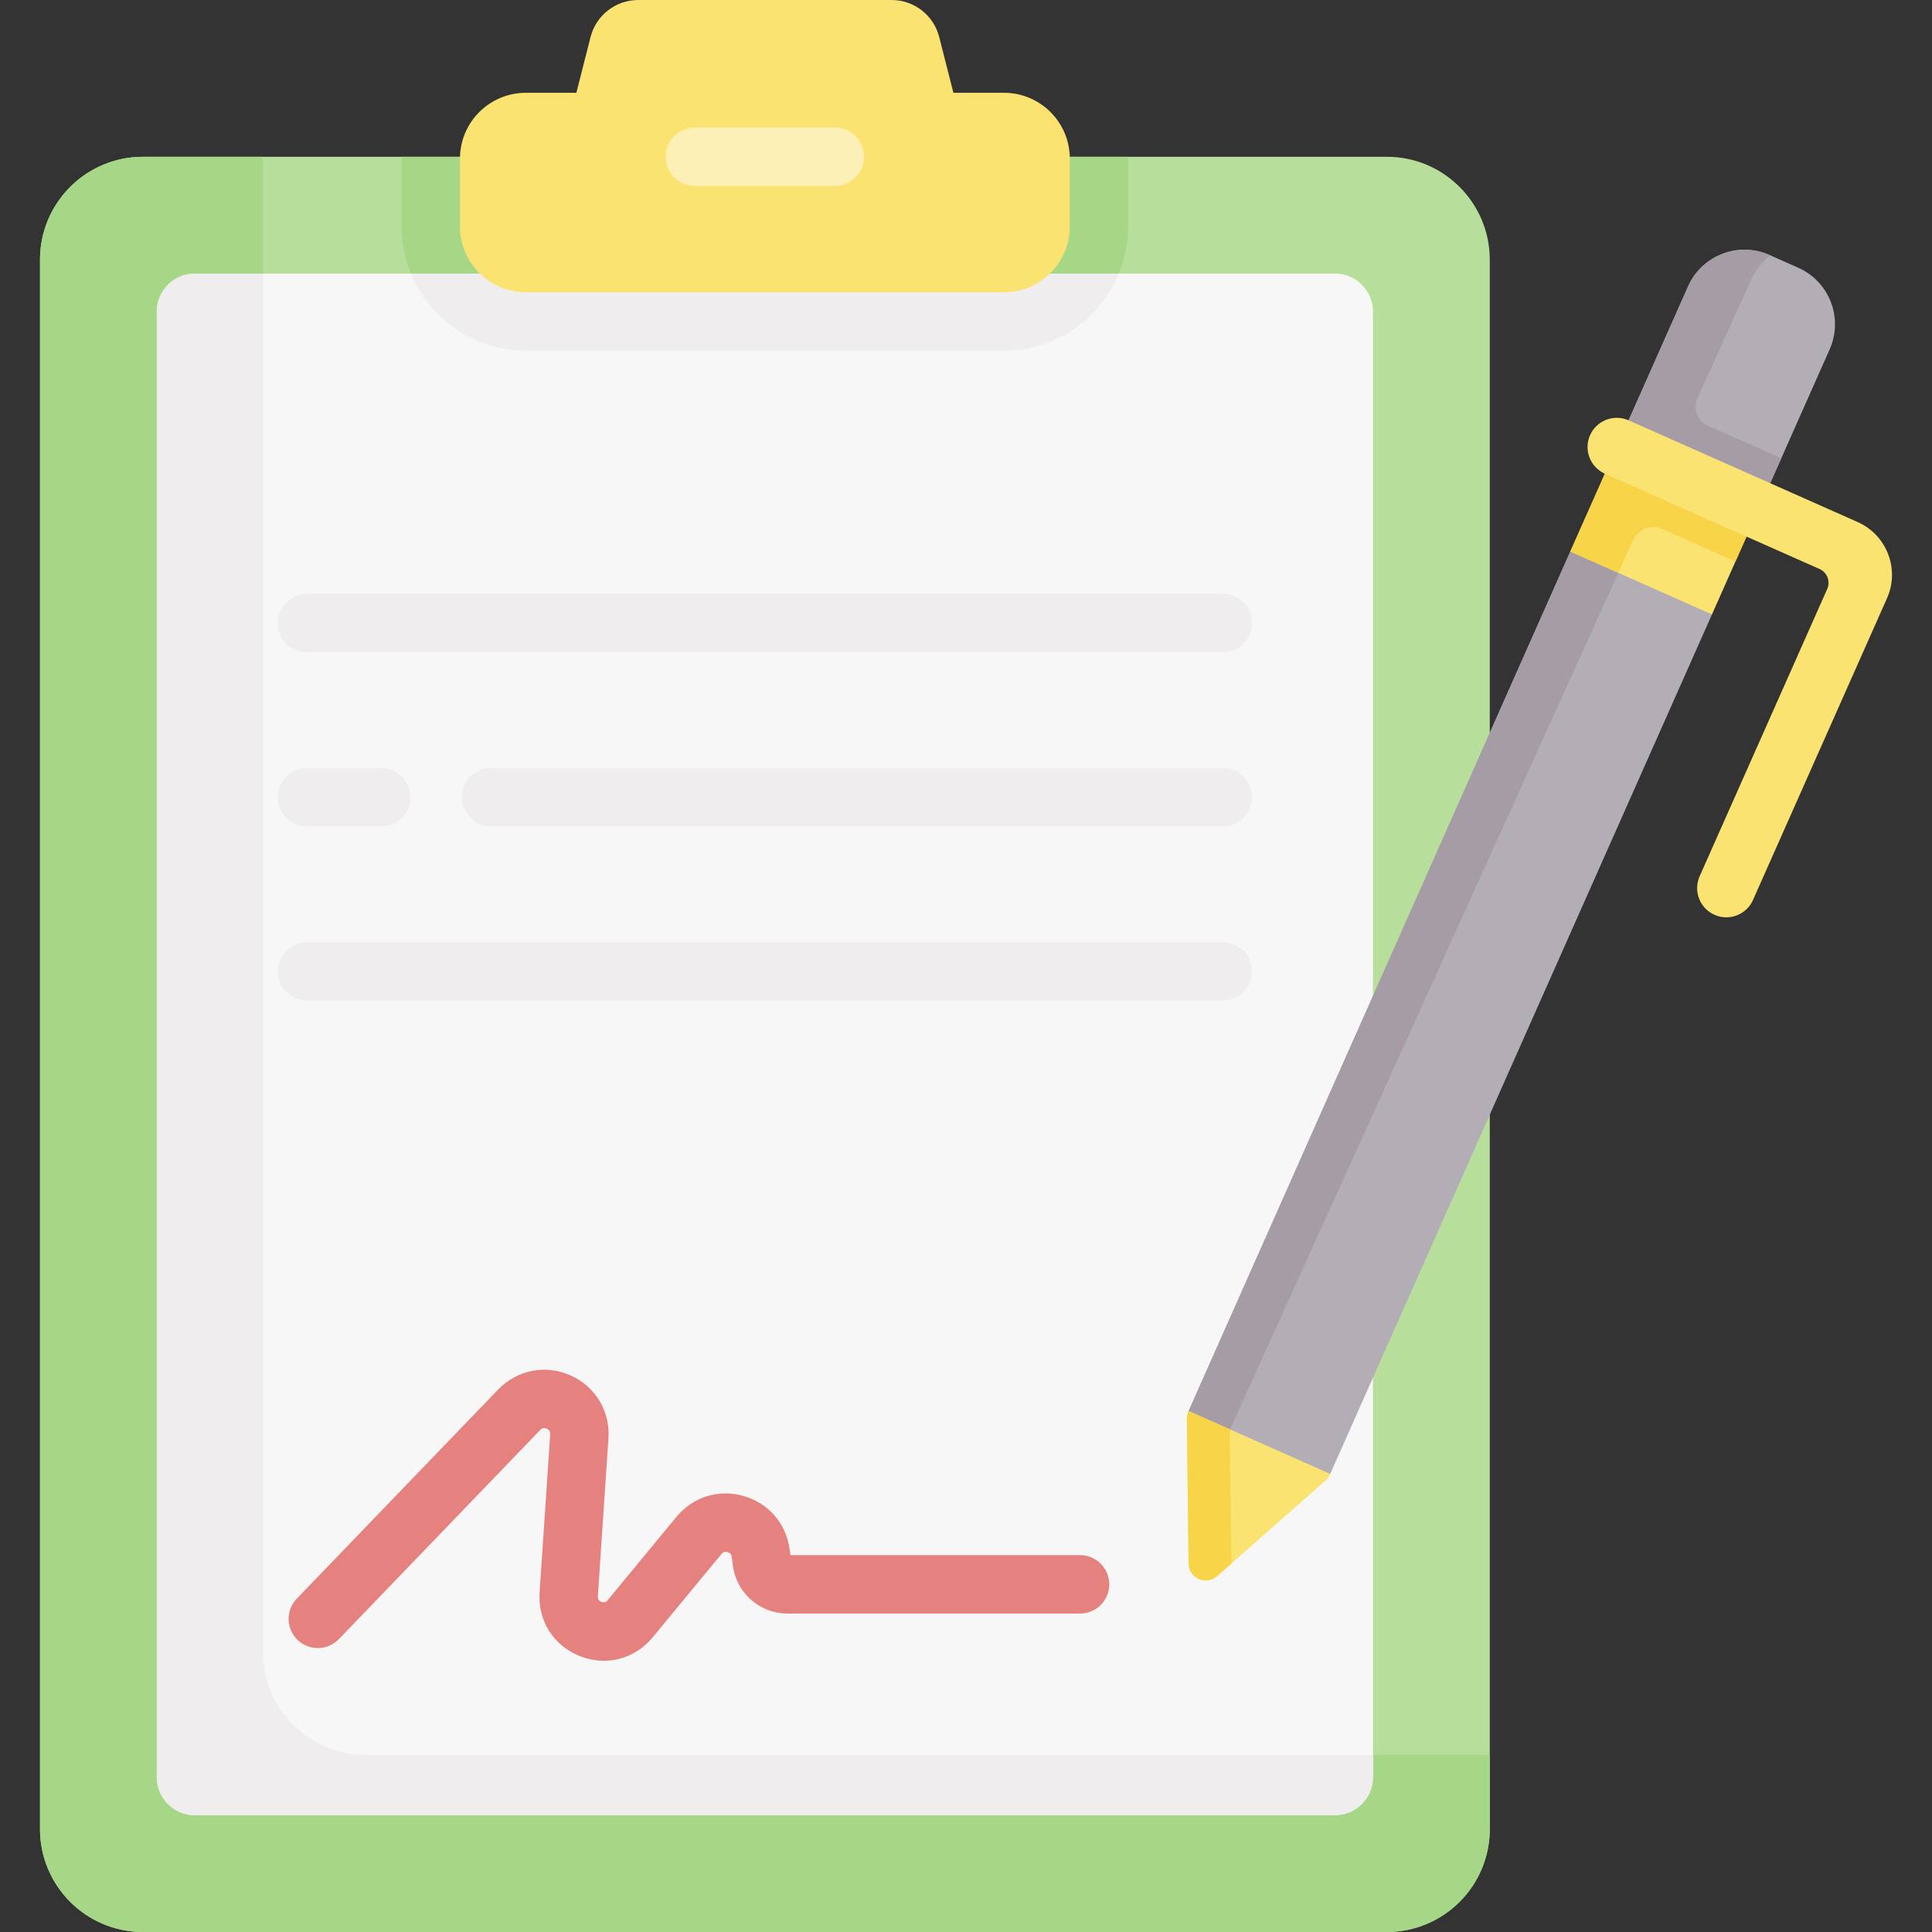 <svg xmlns="http://www.w3.org/2000/svg" id="Capa_1" height="512" viewBox="0 0 496.329 496.329" width="512"><rect x="0" y="0" width="496.329" height="496.329" fill="#333333" stroke="none"/><g><path d="m461.97 68.787-7.35-3.27c-8.02-3.56-17.4.06-20.96 8.07l-18.32 41.25 2.279 16.16 23.818 10.046 10.283-10.046 18.32-41.25c3.56-8.01-.05-17.4-8.07-20.96z" fill="#b3adb5"></path><path d="m438.766 109.374c-2.705-1.201-3.913-4.376-2.691-7.071l13.849-30.55c1.133-2.498 2.837-4.571 4.89-6.15l-.194-.086c-8.02-3.56-17.4.06-20.96 8.07l-18.32 41.25 2.279 16.16 4.574 1.929 19.244 8.117 10.283-10.046 5.887-13.256z" fill="#a59ca6"></path><g><path d="m356.271 40.276c14.608 0 26.45 11.842 26.45 26.45v403.153c0 14.608-11.842 26.45-26.45 26.45h-319.544c-14.608 0-26.45-11.842-26.45-26.45v-403.153c0-14.608 11.842-26.45 26.45-26.45z" fill="#b8de9c"></path><path d="m94.009 450.843c-14.608 0-26.45-11.842-26.45-26.45v-384.117h-30.832c-14.608 0-26.45 11.842-26.45 26.45v403.153c0 14.608 11.842 26.45 26.45 26.45h319.544c14.608 0 26.45-11.842 26.45-26.45v-19.036z" fill="#a6d786"></path><path d="m103.165 40.763v17.391c0 17.604 14.322 31.926 31.926 31.926h122.817c17.604 0 31.925-14.322 31.925-31.926v-17.391c0-.164-.01-.324-.012-.487h-186.644c-.002.163-.012.323-.012.487z" fill="#a6d786"></path><path d="m352.72 80.074v376.456c0 5.412-4.387 9.799-9.799 9.799h-292.845c-5.412 0-9.799-4.387-9.799-9.799v-376.456c0-5.412 4.387-9.799 9.799-9.799h292.845c5.412.001 9.799 4.388 9.799 9.799z" fill="#f8f7f8"></path><path d="m94.009 450.843c-14.608 0-26.45-11.842-26.45-26.45v-354.117h-17.483c-5.412 0-9.799 4.387-9.799 9.799v376.455c0 5.412 4.387 9.799 9.799 9.799h292.845c5.412 0 9.799-4.387 9.799-9.799v-5.687z" fill="#efedee"></path><path d="m105.562 70.276c4.783 11.608 16.214 19.804 29.529 19.804h122.817c13.314 0 24.745-8.195 29.528-19.804z" fill="#efedee"></path><path d="m151.718 9.502-3.649 14.335h-12.979c-9.348 0-16.926 7.578-16.926 16.926v17.391c0 9.348 7.578 16.926 16.926 16.926h122.817c9.348 0 16.926-7.578 16.926-16.926v-17.392c0-9.348-7.578-16.926-16.926-16.926h-12.979l-3.648-14.334c-1.423-5.59-6.456-9.502-12.224-9.502h-65.114c-5.768 0-10.801 3.912-12.224 9.502z" fill="#fbe372"></path><g><path d="m214.485 47.776h-35.972c-4.142 0-7.5-3.357-7.5-7.5s3.358-7.5 7.5-7.5h35.972c4.142 0 7.5 3.357 7.5 7.5s-3.358 7.5-7.5 7.5z" fill="#fcf0b6"></path></g><g><path d="m314.148 167.555h-235.298c-4.142 0-7.5-3.357-7.5-7.5s3.358-7.5 7.5-7.5h235.298c4.143 0 7.5 3.357 7.5 7.5s-3.357 7.5-7.5 7.5z" fill="#efedee"></path></g><g><path d="m314.148 212.306h-187.955c-4.142 0-7.5-3.357-7.5-7.5s3.358-7.5 7.5-7.5h187.955c4.143 0 7.5 3.357 7.5 7.5s-3.357 7.5-7.5 7.5z" fill="#efedee"></path></g><g><path d="m314.148 257.057h-235.298c-4.142 0-7.5-3.357-7.5-7.5s3.358-7.5 7.5-7.5h235.298c4.143 0 7.5 3.357 7.5 7.5s-3.357 7.5-7.5 7.5z" fill="#efedee"></path></g><g><path d="m97.927 212.306h-19.077c-4.142 0-7.5-3.357-7.5-7.5s3.358-7.5 7.5-7.5h19.077c4.142 0 7.5 3.357 7.5 7.5s-3.358 7.5-7.5 7.5z" fill="#efedee"></path></g><g><path d="m155.132 426.646c-2.059 0-4.154-.394-6.196-1.206-6.751-2.685-10.799-9.104-10.314-16.354l2.718-40.582c.018-.259.07-1.043-.885-1.466-.957-.425-1.501.145-1.68.33l-51.726 53.729c-2.873 2.982-7.62 3.073-10.604.201-2.984-2.873-3.074-7.621-.201-10.605l51.726-53.728c4.862-5.049 12.146-6.479 18.557-3.644 6.411 2.837 10.25 9.19 9.782 16.186l-2.718 40.581c-.019.282-.069 1.032.891 1.414s1.439-.197 1.619-.415l17.682-21.413c4.237-5.131 10.843-7.184 17.242-5.359 6.399 1.826 10.929 7.057 11.82 13.651l.209 1.548h74.415c4.143 0 7.5 3.357 7.5 7.5s-3.357 7.5-7.5 7.5h-75.225c-7.011 0-13.006-5.239-13.946-12.187l-.318-2.352c-.032-.239-.131-.968-1.07-1.236-.94-.269-1.407.3-1.561.485l-17.682 21.413c-3.229 3.909-7.784 6.009-12.535 6.009z" fill="#e5827f"></path></g><g id="XMLID_297_"><path d="m414.129 137.405-10.719 4.282-98.06 220.8 6.162 14.504 11.796 7.264 18.422-5.608 98.07-220.8v-7.996z" fill="#b3adb5"></path><path d="m315.922 369.072c-.094-.928.073-1.876.458-2.733l102.696-226.536-4.947-2.398-10.719 4.282-98.06 220.8 6.161 14.504 4.542 2.797z" fill="#a59ca6"></path><path d="m415.34 114.837 36.38 16.16-11.92 26.85-36.39-16.16z" fill="#fbe372"></path><g><g><path d="m451.72 130.997-23.85-10.594-12.53-5.566-11.93 26.85 12.329 5.475 3.807-8.397c1.294-2.854 4.648-4.131 7.512-2.859l18.781 8.339z" fill="#f8d448"></path><path d="m443.487 235.658c-1.018 0-2.051-.208-3.04-.647-3.786-1.682-5.492-6.113-3.811-9.898l32.776-73.803c.872-1.963-.013-4.262-1.976-5.134l-55.14-24.484c-3.785-1.682-5.491-6.113-3.81-9.899 1.683-3.785 6.114-5.489 9.899-3.81l58.887 26.148c7.445 3.329 10.809 12.078 7.516 19.513l-34.443 77.556c-1.242 2.796-3.984 4.458-6.858 4.458z" fill="#fbe372"></path></g></g></g></g><path d="m305.35 362.487 36.38 16.16c-.37.84-.96 1.57-1.69 2.13l-27.37 24.14c-2.83 2.49-7.28.51-7.32-3.26l-.44-36.49c-.09-.91.07-1.84.44-2.68z" fill="#fbe372"></path><path d="m315.922 369.072c-.062-.61 0-1.227.151-1.822l-10.723-4.763c-.37.84-.53 1.77-.44 2.68l.44 36.49c.04 3.77 4.49 5.75 7.32 3.26l3.653-3.222z" fill="#f8d448"></path></g></svg>
